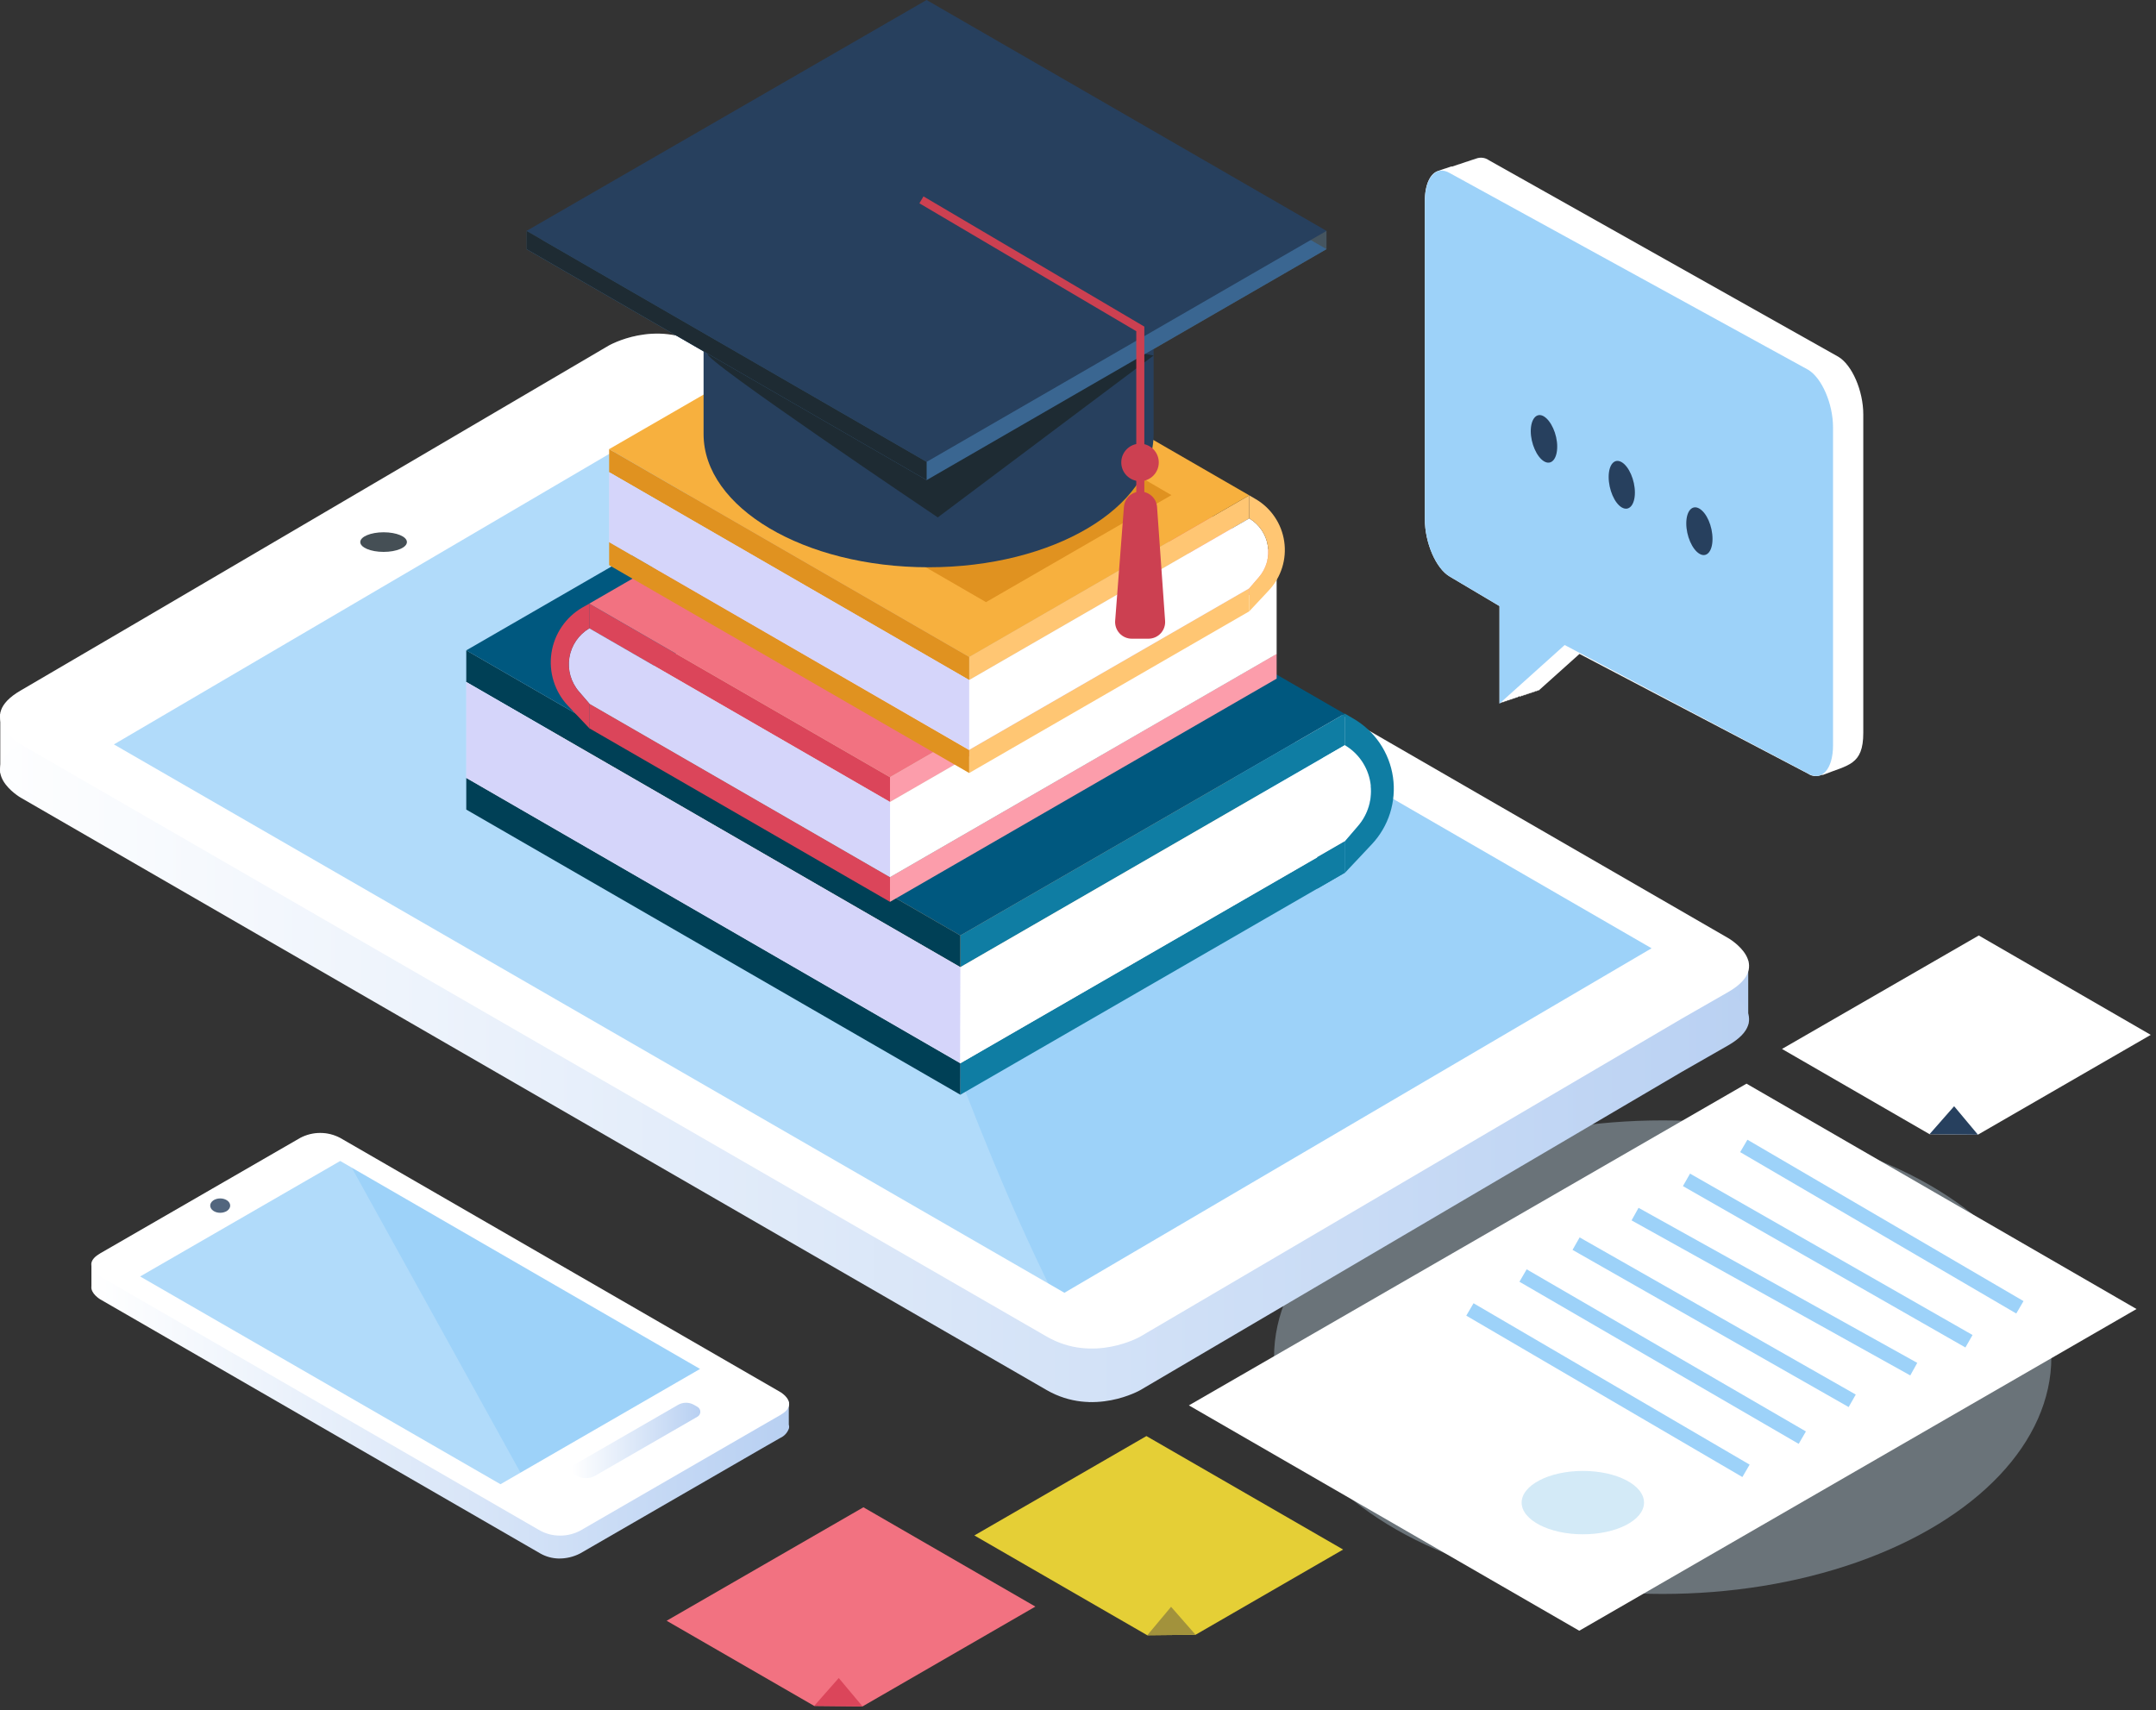 <?xml version="1.0" encoding="UTF-8"?>
<svg width="300px" height="238px" viewBox="0 0 300 238" version="1.1" xmlns="http://www.w3.org/2000/svg" xmlns:xlink="http://www.w3.org/1999/xlink">
    <rect x="0" y="0" width="300" height="238" fill="#333333" stroke="none"/>
    <!-- Generator: Sketch 53 (72520) - https://sketchapp.com -->

    <desc>Created with Sketch.</desc>
    <defs>
        <linearGradient x1="0%" y1="49.987%" x2="100.004%" y2="49.987%" id="linearGradient-1">
            <stop stop-color="#FFFFFF" offset="0%"></stop>
            <stop stop-color="#B8D0F2" offset="100%"></stop>
        </linearGradient>
        <linearGradient x1="-0.013%" y1="49.997%" x2="100.012%" y2="49.997%" id="linearGradient-2">
            <stop stop-color="#FFFFFF" offset="0%"></stop>
            <stop stop-color="#B8D0F2" offset="100%"></stop>
        </linearGradient>
        <linearGradient x1="0%" y1="50.005%" x2="100%" y2="50.005%" id="linearGradient-3">
            <stop stop-color="#FFFFFF" offset="0%"></stop>
            <stop stop-color="#B8D0F2" offset="100%"></stop>
        </linearGradient>
        <linearGradient x1="0%" y1="49.989%" x2="99.996%" y2="49.989%" id="linearGradient-4">
            <stop stop-color="#FFFFFF" offset="0%"></stop>
            <stop stop-color="#B8D0F2" offset="100%"></stop>
        </linearGradient>
    </defs>
    <g id="Final" stroke="none" stroke-width="1" fill="none" fill-rule="evenodd">
        <g id="Landing-Page" transform="translate(-908, -7029)">
            <g id="Group-48" transform="translate(0, 6938)">
                <g id="Bottom-Banner-Illustration" transform="translate(907, 91)">
                    <ellipse id="Oval" fill="#BCD3E1" opacity="0.4" cx="232.36" cy="188.86" rx="54.08" ry="32.95"></ellipse>
                    <path d="M110.76,198.85 C110.821,198.655 110.821,198.445 110.76,198.25 L110.76,195.07 L104.15,193.76 C89.6,185.35 50.61,162.83 48.34,161.53 C46.599,160.602 44.511,160.602 42.77,161.53 L16.93,176.45 L13.72,175.81 L13.72,179 C13.58,180 14.94,180.81 14.94,180.81 L76.17,216.17 C76.951,216.616 77.831,216.86 78.73,216.88 L78.73,216.88 C79.773,216.895 80.804,216.651 81.73,216.17 L106.78,201.7 L109.57,200.1 C110.113,199.856 110.538,199.406 110.75,198.85 L110.76,198.85 Z" id="Path" fill="url(#linearGradient-1)"></path>
                    <path d="M106.79,198.52 L81.74,213 C79.998,213.924 77.912,213.924 76.17,213 L14.94,177.63 C14.94,177.63 12.16,176.03 14.94,174.42 L42.77,158.35 C44.512,157.426 46.598,157.426 48.34,158.35 L109.57,193.71 C109.57,193.71 112.36,195.32 109.57,196.92 L106.79,198.52 Z" id="Path" fill="#FFFFFF"></path>
                    <polygon id="Path" fill="#9DD2F9" points="98.41 190.5 48.34 161.56 20.5 177.63 70.64 206.54"></polygon>
                    <path d="M98.06,195.78 L97.59,195.51 C96.892,195.1 96.028,195.1 95.33,195.51 L81.05,203.74 C80.779,203.895 80.612,204.183 80.612,204.495 C80.612,204.807 80.779,205.095 81.05,205.25 L81.22,205.35 C82.028,205.814 83.022,205.814 83.83,205.35 L98.06,197.14 C98.3,196.998 98.448,196.739 98.448,196.46 C98.448,196.181 98.3,195.922 98.06,195.78 L98.06,195.78 Z" id="Path" fill="url(#linearGradient-2)"></path>
                    <ellipse id="Oval" fill="#27405E" cx="31.64" cy="167.77" rx="1.39" ry="1"></ellipse>
                    <path d="M47.46,158 C45.905,157.506 44.218,157.65 42.77,158.4 L14.94,174.42 C12.16,176.03 14.94,177.63 14.94,177.63 L76.17,213 C76.813,213.365 77.525,213.593 78.26,213.67 C68.25,195.57 54.34,170.44 47.46,158 Z" id="Path" fill="#FFFFFF" opacity="0.2"></path>
                    <polygon id="Path" fill="url(#linearGradient-3)" points="1.04 99.35 1.04 107.55 152.62 195.1 244.26 142.52 244.26 133.7"></polygon>
                    <path d="M235,149.17 L159.66,193.45 C159.66,193.45 153.17,197.19 146.66,193.45 C140.15,189.71 3.88,111 3.88,111 C3.88,111 -2.6,107.26 3.88,103.51 C10.36,99.76 85.71,55.51 85.71,55.51 C85.71,55.51 92.21,51.75 98.71,55.51 L241.49,137.97 C241.49,137.97 247.99,141.71 241.49,145.46 L235,149.17 Z" id="Path" fill="url(#linearGradient-4)"></path>
                    <path d="M235,141.76 L159.66,186 C159.66,186 153.17,189.74 146.66,186 C140.15,182.26 3.88,103.58 3.88,103.58 C3.88,103.58 -2.6,99.84 3.88,96.09 C10.36,92.34 85.71,48.09 85.71,48.09 C85.71,48.09 92.21,44.34 98.71,48.09 L241.49,130.55 C241.49,130.55 247.99,134.29 241.49,138.04 L235,141.76 Z" id="Path" fill="#FFFFFF"></path>
                    <polygon id="Path" fill="#9DD2F9" points="230.81 131.96 98.7 55.58 16.85 103.59 149.11 179.9"></polygon>
                    <path d="M51.13,75.43 C51.13,76.19 52.58,76.8 54.38,76.8 C56.18,76.8 57.62,76.19 57.62,75.43 C57.62,74.67 56.17,74.07 54.38,74.07 C52.59,74.07 51.13,74.68 51.13,75.43 Z" id="Path" fill="#17232B"></path>
                    <path d="M96.65,47.15 C93.026,45.99 89.089,46.321 85.71,48.07 C85.71,48.07 10.37,92.34 3.88,96.09 C-2.61,99.84 3.88,103.58 3.88,103.58 C3.88,103.58 140.18,182.3 146.67,186 C148.163,186.858 149.818,187.396 151.53,187.58 C128.18,145.43 112.68,76.27 96.65,47.15 Z" id="Path" fill="#FFFFFF" opacity="0.2"></path>
                    <polygon id="Path" fill="#0F7DA3" points="188.09 121.47 134.63 152.34 134.63 147.93 188.09 117.08"></polygon>
                    <polygon id="Path" fill="#D9C1A7" points="188.09 117.08 119.35 77.38 65.88 108.25 134.63 147.93"></polygon>
                    <polygon id="Path" fill="#004056" points="134.63 152.34 65.88 112.66 65.88 108.25 134.63 147.93"></polygon>
                    <polygon id="Path" fill="#0F7DA3" points="188.09 103.72 134.63 134.59 134.63 130.18 188.09 99.33"></polygon>
                    <polygon id="Path" fill="#00587F" points="65.88 90.5 134.63 130.18 188.09 99.33 119.35 59.63"></polygon>
                    <polygon id="Path" fill="#004056" points="134.63 134.59 65.88 94.91 65.88 90.5 134.63 130.18"></polygon>
                    <path d="M188.1,103.72 L188.1,103.72 C190.004,104.841 191.309,106.751 191.661,108.932 C192.013,111.113 191.375,113.337 189.92,115 L188.1,117.12 L134.63,147.97 L65.88,108.25 L65.88,94.9 L134.63,134.59 L188.1,103.72 Z" id="Path" fill="#FFFFFF"></path>
                    <path d="M189.32,100 L188.1,99.29 L188.1,103.68 L188.1,103.68 C190.017,104.799 191.332,106.718 191.685,108.91 C192.037,111.102 191.39,113.336 189.92,115 L188.1,117.12 L188.1,121.51 L191.86,117.51 C194.229,115.005 195.322,111.553 194.827,108.14 C194.332,104.728 192.304,101.729 189.32,100 Z" id="Path" fill="#0F7DA3"></path>
                    <polygon id="Path" fill="#0F7DA3" points="184.28 123.68 184.3 119.27 188.09 117.08 188.09 121.47"></polygon>
                    <polygon id="Path" fill="#7474ED" opacity="0.3" points="134.63 134.59 134.59 147.93 65.88 108.25 65.88 94.91"></polygon>
                    <polygon id="Path" fill="#DB455A" points="82.99 101.34 124.84 125.5 124.84 122.05 82.99 97.9"></polygon>
                    <polygon id="Path" fill="#D9C1A7" points="82.99 97.9 136.79 66.82 178.64 90.98 124.84 122.05"></polygon>
                    <polygon id="Path" fill="#FC9DAB" points="124.84 125.5 178.64 94.44 178.64 90.98 124.84 122.05"></polygon>
                    <polygon id="Path" fill="#DB455A" points="82.99 87.44 124.84 111.6 124.84 108.15 82.99 84"></polygon>
                    <polygon id="Path" fill="#F27281" points="178.64 77.09 124.84 108.15 82.99 84 136.79 52.93"></polygon>
                    <polygon id="Path" fill="#FC9DAB" points="124.84 111.6 178.64 80.54 178.64 77.09 124.84 108.15"></polygon>
                    <path d="M83,87.44 L83,87.44 C81.519,88.318 80.504,89.807 80.228,91.506 C79.952,93.205 80.444,94.939 81.57,96.24 L83,97.9 L124.85,122.05 L178.64,91 L178.64,80.54 L124.84,111.6 L83,87.44 Z" id="Path" fill="#FFFFFF"></path>
                    <path d="M83,87.44 C81.519,88.318 80.504,89.807 80.228,91.506 C79.952,93.205 80.444,94.939 81.57,96.24 L83,97.9 L124.85,122.05 L124.85,111.6 L83,87.44 Z" id="Path" fill="#7474ED" opacity="0.3"></path>
                    <path d="M82,84.56 L83,84 L83,87.44 L83,87.44 C81.519,88.318 80.504,89.807 80.228,91.506 C79.952,93.205 80.444,94.939 81.57,96.24 L83,97.9 L83,101.34 L80,98.18 C78.176,96.22 77.341,93.538 77.73,90.89 C78.119,88.241 79.69,85.913 82,84.56 L82,84.56 Z" id="Path" fill="#DB455A"></path>
                    <polygon id="Path" fill="#FFFFFF" points="103.91 85.81 139.75 64.96 157.67 75.44 121.98 96.09"></polygon>
                    <polygon id="Path" fill="#FFC673" points="174.83 85.07 135.86 107.57 135.86 104.36 174.83 81.87"></polygon>
                    <polygon id="Path" fill="#D9C1A7" points="174.83 81.87 124.73 52.94 85.76 75.44 135.86 104.36"></polygon>
                    <polygon id="Path" fill="#E09220" points="135.86 107.57 85.76 78.65 85.76 75.44 135.86 104.36"></polygon>
                    <polygon id="Path" fill="#FFC673" points="174.83 72.14 135.86 94.63 135.86 91.42 174.83 68.93"></polygon>
                    <polygon id="Path" fill="#F7B03E" points="85.76 62.5 135.86 91.42 174.83 68.93 124.73 40"></polygon>
                    <polygon id="Path" fill="#E09220" points="135.86 94.63 85.76 65.71 85.76 62.5 135.86 91.42"></polygon>
                    <path d="M174.83,72.14 L174.83,72.14 C176.207,72.958 177.151,74.344 177.408,75.924 C177.664,77.505 177.207,79.119 176.16,80.33 L174.83,81.87 L135.83,104.36 L85.76,75.43 L85.76,65.71 L135.86,94.63 L174.83,72.14 Z" id="Path" fill="#FFFFFF"></path>
                    <path d="M175.72,69.45 L174.83,68.93 L174.83,72.14 L174.83,72.14 C176.207,72.958 177.151,74.344 177.408,75.924 C177.664,77.505 177.207,79.119 176.16,80.33 L174.83,81.87 L174.83,85.07 L177.57,82.14 C179.273,80.317 180.055,77.819 179.695,75.35 C179.336,72.882 177.873,70.711 175.72,69.45 Z" id="Path" fill="#FFC673"></path>
                    <polygon id="Path" fill="#E09220" points="99.2 61.24 138.2 83.79 164 68.9 124.9 46.14"></polygon>
                    <polygon id="Path" fill="#7474ED" opacity="0.3" points="135.86 104.36 135.86 94.63 85.76 65.71 85.76 75.44"></polygon>
                    <g id="Group-19" transform="translate(74.27, 0)">
                        <polygon id="Path" fill="#455560" points="111.31 32.13 111.31 34.67 55.67 66.81 2.84217094e-14 34.67 2.84217094e-14 32.13"></polygon>
                        <path d="M24.63,40.87 L24.63,60.4 C24.63,70.64 38.63,78.94 55.94,78.94 C73.25,78.94 87.25,70.64 87.25,60.4 L87.25,40.87 L24.63,40.87 Z" id="Path" fill="#27405E"></path>
                        <path d="M87.25,49.47 L57.22,72 C57.22,72 23.9,49.6 25.22,49.23 C26.54,48.86 46.35,41.63 46.35,41.63 L87.25,49.47 Z" id="Path" fill="#1E2B33"></path>
                        <polygon id="Path" fill="#3A6691" points="2.84217094e-14 34.67 55.66 2.54 111.31 34.67 55.67 66.81"></polygon>
                        <polygon id="Path" fill="#27405E" points="2.84217094e-14 32.13 55.66 2.20268248e-13 111.31 32.13 55.67 64.27"></polygon>
                        <path d="M84.21,88.88 L86.54,88.88 C87.182,88.879 87.795,88.611 88.233,88.141 C88.671,87.671 88.894,87.041 88.85,86.4 L87.73,70.55 C87.641,69.341 86.632,68.407 85.42,68.41 L85.42,68.41 C84.21,68.407 83.204,69.343 83.12,70.55 L81.9,86.4 C81.856,87.041 82.079,87.671 82.517,88.141 C82.955,88.611 83.568,88.879 84.21,88.88 L84.21,88.88 Z" id="Path" fill="#CC4051"></path>
                        <polygon id="Path" fill="#CC4051" points="84.84 79.27 85.96 79.27 85.96 45.45 55.23 27.33 54.66 28.29 84.84 46.09"></polygon>
                        <path d="M87.97,64.35 C87.97,65.791 86.801,66.96 85.36,66.96 C83.919,66.96 82.75,65.791 82.75,64.35 C82.75,62.909 83.919,61.74 85.36,61.74 C86.052,61.74 86.716,62.015 87.206,62.504 C87.695,62.994 87.97,63.658 87.97,64.35 Z" id="Path" fill="#CC4051"></path>
                    </g>
                    <polygon id="Path" fill="#1E2B33" points="129.94 66.81 129.94 64.27 74.27 32.13 74.27 34.67"></polygon>
                    <polygon id="Path" fill="#FFFFFF" points="166.43 195.57 244.02 150.8 298.29 182.16 220.75 226.93"></polygon>
                    <path d="M229.76,209.1 C229.76,211.54 225.95,213.51 221.25,213.51 C216.55,213.51 212.73,211.51 212.73,209.1 C212.73,206.69 216.54,204.69 221.25,204.69 C225.96,204.69 229.76,206.66 229.76,209.1 Z" id="Path" fill="#6CB7E5" opacity="0.3"></path>
                    <g id="Group" transform="translate(205, 158)" fill="#9DD2F9">
                        <rect id="Rectangle" transform="translate(57.852, 12.693) rotate(-59.69) translate(-57.852, -12.693) " x="56.852" y="-9.557" width="2" height="44.5"></rect>
                        <rect id="Rectangle" transform="translate(50.322, 17.416) rotate(-60.26) translate(-50.322, -17.416) " x="49.322" y="-5.219" width="2" height="45.27"></rect>
                        <rect id="Rectangle" transform="translate(42.903, 21.74) rotate(-60.91) translate(-42.903, -21.74) " x="41.903" y="-0.45" width="2" height="44.38"></rect>
                        <rect id="Rectangle" transform="translate(34.518, 25.998) rotate(-60.35) translate(-34.518, -25.998) " x="33.518" y="3.893" width="2" height="44.21"></rect>
                        <rect id="Rectangle" transform="translate(27.356, 30.78) rotate(-59.86) translate(-27.356, -30.78) " x="26.356" y="8.315" width="2" height="44.93"></rect>
                        <rect id="Rectangle" transform="translate(19.742, 35.449) rotate(-59.69) translate(-19.742, -35.449) " x="18.742" y="13.199" width="2" height="44.5"></rect>
                    </g>
                    <polygon id="Path" fill="#FFFFFF" points="248.96 145.97 276.34 130.18 300.27 144.01 276.22 157.9 269.49 157.83"></polygon>
                    <polygon id="Path" fill="#27405E" points="272.91 153.94 269.49 157.83 276.22 157.9"></polygon>
                    <polygon id="Path" fill="#F27281" points="93.76 225.54 121.14 209.75 145.07 223.57 121.02 237.46 114.29 237.39"></polygon>
                    <polygon id="Path" fill="#DB455A" points="117.71 233.51 114.29 237.39 121.02 237.46"></polygon>
                    <polygon id="Path" fill="#E5CF36" points="187.89 215.63 160.52 199.84 136.58 213.67 160.64 227.56 167.36 227.49"></polygon>
                    <polygon id="Path" fill="#A2923C" points="163.95 223.6 167.36 227.49 160.64 227.56"></polygon>
                    <path d="M256.79,49.64 L208.15,22.28 C207.643,21.931 206.998,21.849 206.42,22.06 C206.36,22.069 206.302,22.09 206.25,22.12 C206.187,22.131 206.127,22.151 206.07,22.18 L205.9,22.23 L205.72,22.29 L205.55,22.35 L205.37,22.41 C205.31,22.419 205.252,22.44 205.2,22.47 L205.02,22.52 L204.85,22.58 L204.67,22.64 L204.5,22.7 C204.439,22.715 204.378,22.736 204.32,22.76 C204.261,22.771 204.203,22.791 204.15,22.82 L203.97,22.87 L203.8,22.93 L203.62,22.99 L203.45,23.05 L203.27,23.11 L203.1,23.17 L202.93,23.17 L202.75,23.23 L202.58,23.29 L202.4,23.35 C202.34,23.359 202.282,23.38 202.23,23.41 L202.05,23.46 L201.88,23.52 L201.7,23.58 L201.53,23.64 C201.469,23.655 201.408,23.676 201.35,23.7 C201.291,23.711 201.233,23.731 201.18,23.76 C200.04,24.07 199.26,25.62 199.26,27.96 L199.26,72.24 C199.26,75.54 200.82,79.14 202.74,80.24 L209.65,84.34 L209.65,97.91 L209.83,97.75 L209.83,97.85 L210,97.69 L210,97.79 L210.18,97.64 L210.18,97.74 L210.35,97.58 L210.35,97.68 L210.53,97.52 L210.53,97.62 L210.7,97.46 L210.7,97.56 L210.87,97.4 L210.87,97.5 L211.05,97.35 L211.05,97.44 L211.22,97.29 L211.22,97.39 L211.4,97.23 L211.4,97.33 L211.57,97.17 L211.57,97.27 L211.75,97.11 L211.75,97.21 L211.92,97.05 L211.92,97.15 L212.1,97 L212.1,97.09 L212.27,96.94 L212.27,97 L212.45,96.84 L212.45,97 L212.62,96.84 L212.62,96.94 L212.8,96.78 L212.8,96.88 L212.97,96.72 L212.97,96.82 L213.15,96.67 L213.15,96.77 L213.32,96.61 L213.32,96.71 L213.5,96.55 L213.5,96.65 L213.67,96.49 L213.67,96.59 L213.85,96.43 L213.85,96.53 L214.02,96.38 L214.02,96.47 L214.19,96.32 L214.19,96.42 L214.37,96.26 L214.37,96.36 L214.54,96.2 L214.54,96.3 L214.72,96.14 L214.72,96.24 L214.89,96.08 L214.89,96.18 L215.07,96.03 L215.07,96.12 L220.78,91 L252.59,107.67 C253.097,108.019 253.742,108.101 254.32,107.89 C254.38,107.881 254.438,107.86 254.49,107.83 L254.67,107.83 C258.15,106.43 260.27,106.49 260.27,101.99 L260.27,57.68 C260.27,54.38 258.71,50.78 256.79,49.64 Z" id="Path" fill="#FFFFFF"></path>
                    <path d="M252.59,51.45 L202.74,24.09 C200.82,22.95 199.26,24.71 199.26,28.01 L199.26,72.24 C199.26,75.54 200.82,79.14 202.74,80.24 L209.65,84.34 L209.65,97.91 L218.72,89.76 L252.59,107.64 C254.5,108.78 256.06,107.02 256.06,103.72 L256.06,59.48 C256.06,56.18 254.5,52.58 252.59,51.45 Z" id="Path" fill="#9DD2F9"></path>
                    <path d="M217.68,62.14 C217.68,63.88 216.86,64.8 215.85,64.2 C214.84,63.6 214,61.71 214,60 C214,58.29 214.82,57.34 215.82,57.94 C216.82,58.54 217.68,60.4 217.68,62.14 Z" id="Path" fill="#27405E"></path>
                    <path d="M228.49,68.54 C228.49,70.28 227.67,71.2 226.66,70.61 C225.65,70.02 224.84,68.12 224.84,66.38 C224.84,64.64 225.65,63.72 226.66,64.32 C227.67,64.92 228.49,66.81 228.49,68.54 Z" id="Path" fill="#27405E"></path>
                    <path d="M239.29,75 C239.29,76.73 238.48,77.66 237.47,77.06 C236.46,76.46 235.64,74.57 235.64,72.84 C235.64,71.11 236.46,70.18 237.47,70.78 C238.48,71.38 239.29,73.21 239.29,75 Z" id="Path" fill="#27405E"></path>
                </g>
            </g>
        </g>
    </g>
</svg>
